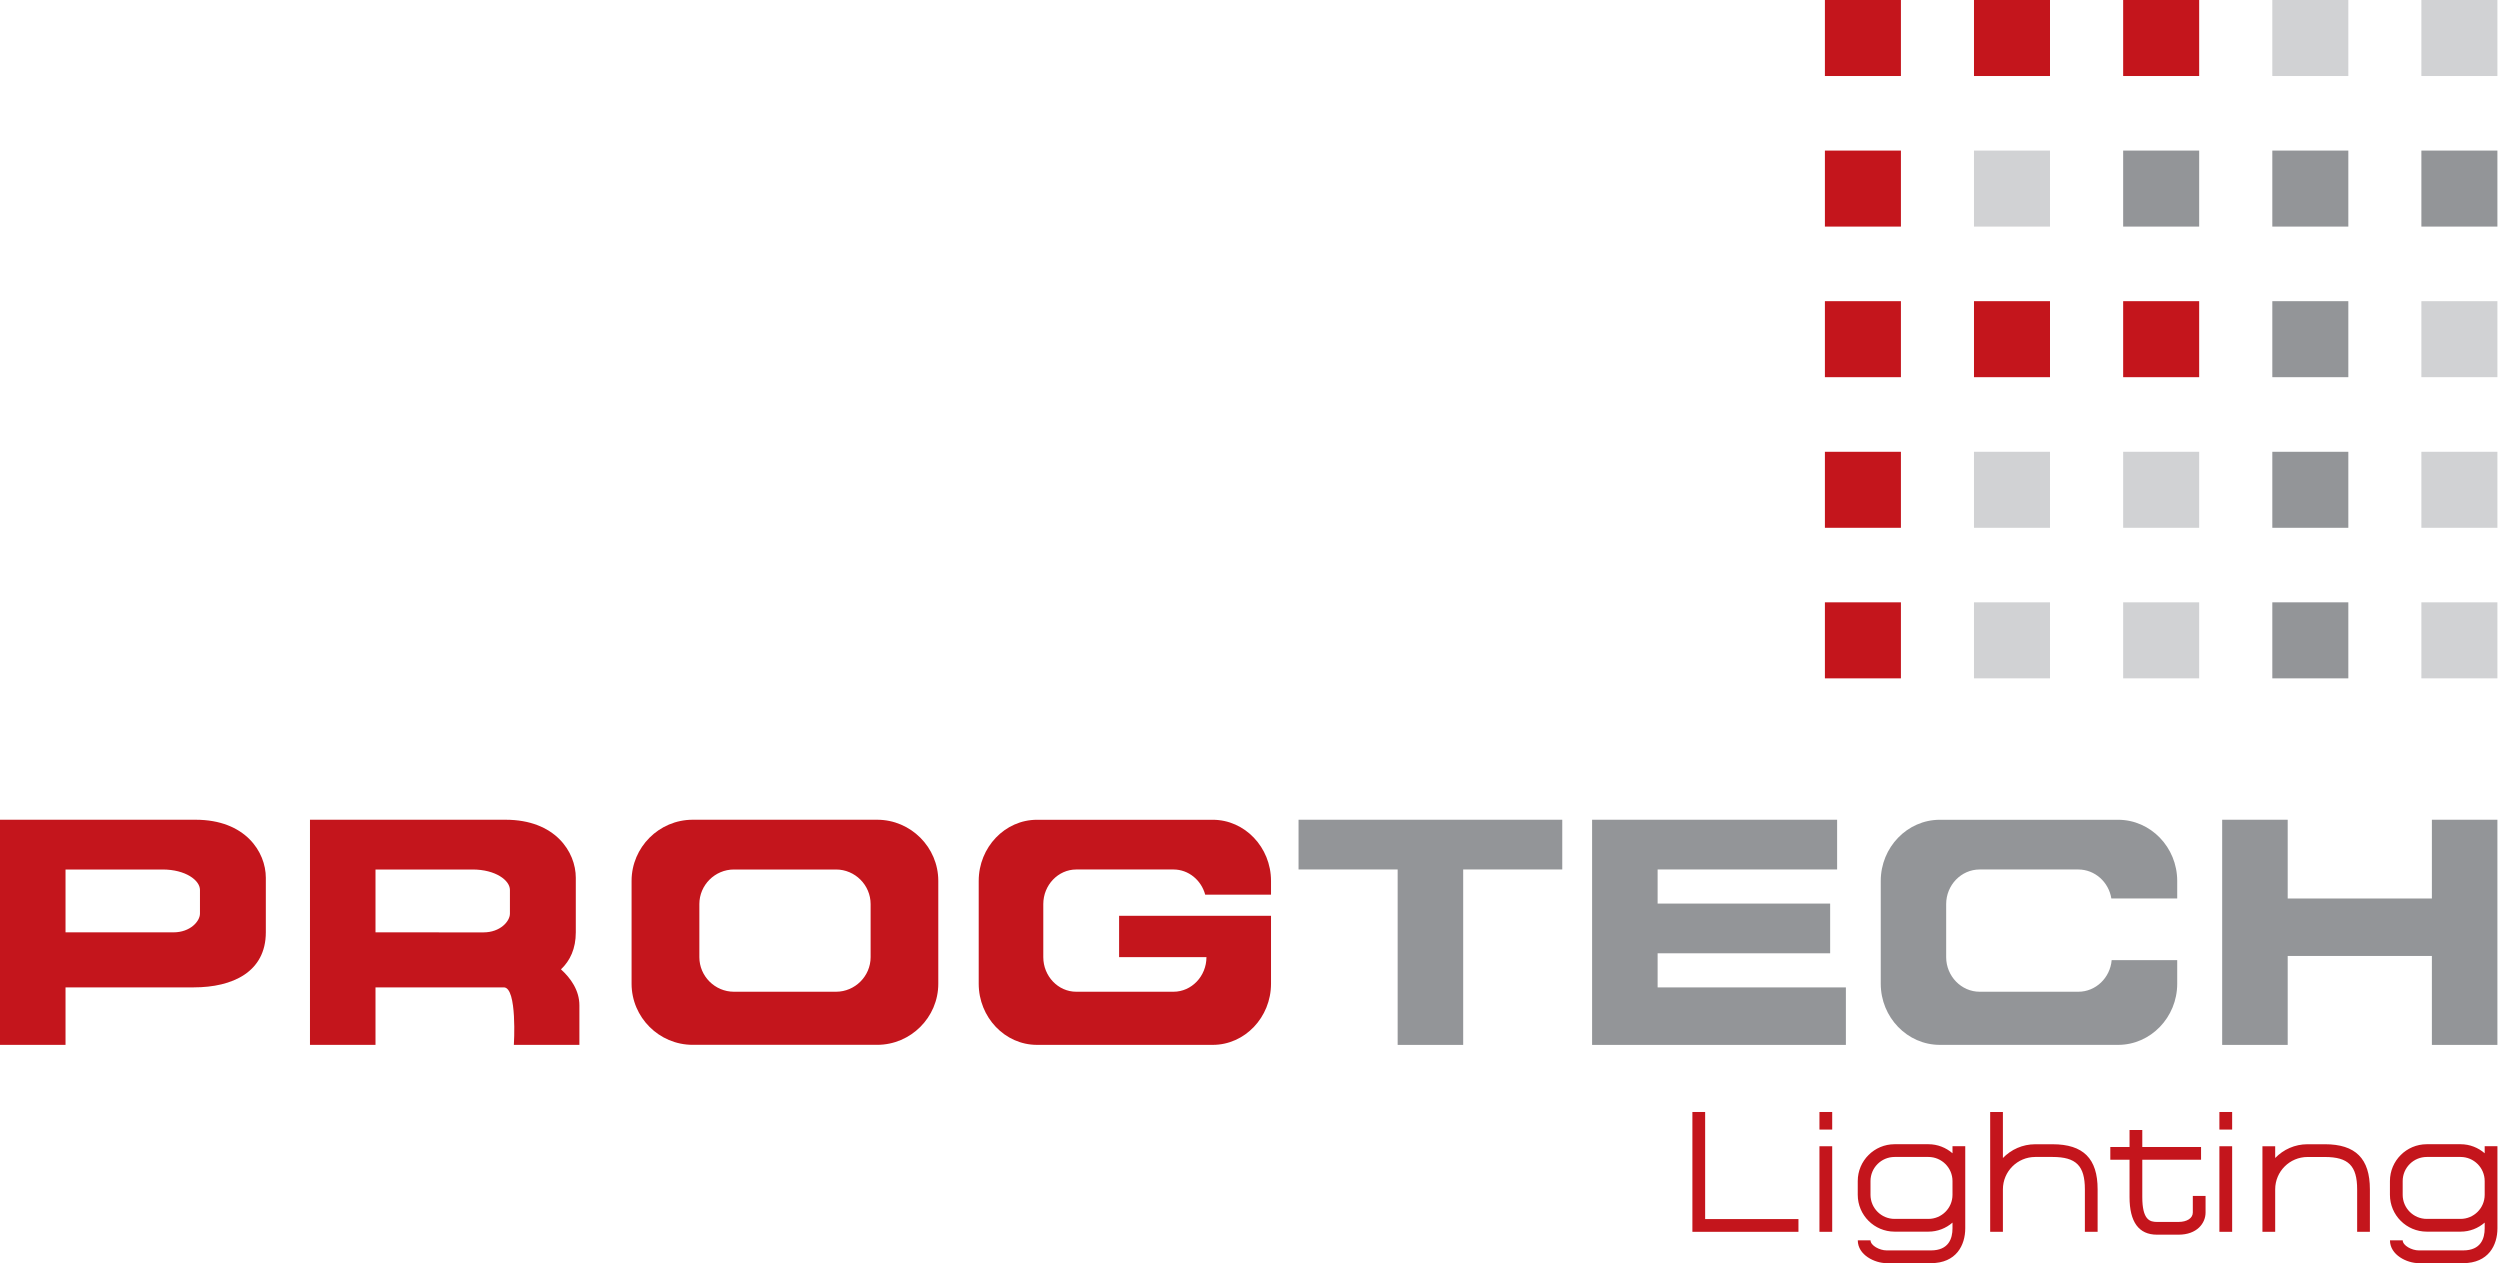 <?xml version="1.0" encoding="UTF-8"?>
<svg xmlns="http://www.w3.org/2000/svg" width="190" height="96" viewBox="0 0 190 96" fill="none">
  <path d="M144.47 0H138.693V5.777H144.47V0Z" fill="#C4151C"></path>
  <path d="M155.8 0H150.023V5.777H155.8V0Z" fill="#C4151C"></path>
  <path d="M167.137 0H161.36V5.777H167.137V0Z" fill="#C4151C"></path>
  <path d="M178.473 0H172.696V5.777H178.473V0Z" fill="#D1D2D4"></path>
  <path d="M189.803 0H184.025V5.777H189.803V0Z" fill="#D1D2D4"></path>
  <path d="M144.47 11.444H138.693V17.221H144.47V11.444Z" fill="#C4151C"></path>
  <path d="M155.8 11.444H150.023V17.221H155.8V11.444Z" fill="#D1D2D4"></path>
  <path d="M167.137 11.444H161.36V17.221H167.137V11.444Z" fill="#939598"></path>
  <path d="M178.473 11.444H172.696V17.221H178.473V11.444Z" fill="#939598"></path>
  <path d="M189.803 11.444H184.025V17.221H189.803V11.444Z" fill="#939598"></path>
  <path d="M144.47 22.889H138.693V28.666H144.47V22.889Z" fill="#C4151C"></path>
  <path d="M155.8 22.889H150.023V28.666H155.8V22.889Z" fill="#C4151C"></path>
  <path d="M167.137 22.889H161.36V28.666H167.137V22.889Z" fill="#C4151C"></path>
  <path d="M178.473 22.889H172.696V28.666H178.473V22.889Z" fill="#939598"></path>
  <path d="M189.803 22.889H184.025V28.666H189.803V22.889Z" fill="#D1D2D4"></path>
  <path d="M144.47 34.336H138.693V40.113H144.47V34.336Z" fill="#C4151C"></path>
  <path d="M155.8 34.336H150.023V40.113H155.8V34.336Z" fill="#D1D2D4"></path>
  <path d="M167.137 34.336H161.36V40.113H167.137V34.336Z" fill="#D1D2D4"></path>
  <path d="M178.473 34.336H172.696V40.113H178.473V34.336Z" fill="#939598"></path>
  <path d="M189.803 34.336H184.025V40.113H189.803V34.336Z" fill="#D1D2D4"></path>
  <path d="M144.47 45.777H138.693V51.555H144.47V45.777Z" fill="#C4151C"></path>
  <path d="M155.8 45.777H150.023V51.555H155.8V45.777Z" fill="#D1D2D4"></path>
  <path d="M167.137 45.777H161.36V51.555H167.137V45.777Z" fill="#D1D2D4"></path>
  <path d="M178.473 45.777H172.696V51.555H178.473V45.777Z" fill="#939598"></path>
  <path d="M189.803 45.777H184.025V51.555H189.803V45.777Z" fill="#D1D2D4"></path>
  <path d="M118.732 62.3H98.69V66.079H106.222V79.413H111.202V66.079H118.732V62.3Z" fill="#939598"></path>
  <path d="M125.979 75.043V72.45H139.091V68.672H125.979V66.079H139.621V62.3H120.999V79.413H140.287V75.043H125.979Z" fill="#939598"></path>
  <path d="M184.823 62.3V68.286H173.865V62.3H168.885V79.413H173.865V72.653H184.823V79.413H189.803V62.3H184.823Z" fill="#939598"></path>
  <path d="M14.865 62.3C12.379 62.3 7.816 62.3 4.98 62.3H0V79.41H4.98V75.04C6.521 75.04 12.205 75.04 14.734 75.04C17.669 75.04 20.203 73.874 20.203 70.855V66.708C20.203 64.751 18.648 62.3 14.865 62.3ZM15.197 69.437C15.197 70.007 14.471 70.858 13.184 70.858C12.119 70.858 6.818 70.858 4.98 70.858V66.082C7.097 66.082 11.089 66.082 12.355 66.082C14.113 66.082 15.197 66.911 15.197 67.631V69.437Z" fill="#C4151C"></path>
  <path d="M42.634 73.67C43.333 73.009 43.761 72.089 43.761 70.858V66.71C43.761 64.751 42.203 62.3 38.422 62.3C35.937 62.3 31.374 62.3 28.538 62.3H23.558V79.41H28.538V75.04C30.079 75.04 35.763 75.04 38.291 75.04C39.324 75.04 39.054 79.41 39.054 79.41H44.034C44.034 79.41 44.034 79.044 44.034 76.41C44.034 75.265 43.376 74.345 42.634 73.67ZM28.538 70.858V66.082C30.654 66.082 34.647 66.082 35.912 66.082C37.67 66.082 38.754 66.911 38.754 67.631V69.44C38.754 70.01 38.029 70.861 36.742 70.861C35.677 70.858 30.373 70.858 28.538 70.858Z" fill="#C4151C"></path>
  <path d="M66.665 62.3H52.646C50.09 62.3 48 64.39 48 66.946V74.762C48 77.318 50.09 79.407 52.646 79.407H66.665C69.22 79.407 71.31 77.318 71.31 74.762V66.946C71.31 64.393 69.22 62.3 66.665 62.3ZM66.167 72.745C66.167 74.189 64.981 75.372 63.539 75.372H55.779C54.334 75.372 53.151 74.187 53.151 72.745V68.709C53.151 67.264 54.337 66.082 55.779 66.082H63.539C64.984 66.082 66.167 67.267 66.167 68.709V72.745Z" fill="#C4151C"></path>
  <path d="M150.451 66.081H157.952C159.209 66.081 160.264 67.036 160.462 68.283H165.468V66.948C165.468 64.392 163.448 62.303 160.978 62.303H147.427C144.957 62.303 142.937 64.392 142.937 66.948V74.764C142.937 77.32 144.957 79.41 147.427 79.41H160.978C163.448 79.41 165.468 77.32 165.468 74.764V72.972H160.486C160.373 74.312 159.279 75.372 157.954 75.372H150.454C149.057 75.372 147.909 74.186 147.909 72.744V68.709C147.909 67.264 149.054 66.081 150.451 66.081Z" fill="#939598"></path>
  <path d="M81.797 66.081H89.188C90.331 66.081 91.299 66.894 91.596 67.997H96.597V66.948C96.597 64.392 94.604 62.303 92.169 62.303H78.811C76.376 62.303 74.382 64.392 74.382 66.948V74.764C74.382 77.32 76.376 79.41 78.811 79.41H92.169C94.604 79.41 96.597 77.32 96.597 74.764V69.6H85.051V72.744H91.69C91.69 74.189 90.563 75.372 89.185 75.372H81.794C80.416 75.372 79.29 74.186 79.29 72.744V68.709C79.292 67.264 80.419 66.081 81.797 66.081Z" fill="#C4151C"></path>
  <path d="M129.591 84.511H128.622V93.618H136.682V92.649H129.591V84.511Z" fill="#C4151C"></path>
  <path d="M139.247 87.115H138.278V93.618H139.247V87.115Z" fill="#C4151C"></path>
  <path d="M139.247 84.511H138.278V85.847H139.247V84.511Z" fill="#C4151C"></path>
  <path d="M169.643 87.115H168.674V93.618H169.643V87.115Z" fill="#C4151C"></path>
  <path d="M169.643 84.511H168.674V85.847H169.643V84.511Z" fill="#C4151C"></path>
  <path d="M148.39 87.648C147.898 87.223 147.261 86.961 146.56 86.961H143.988C142.444 86.961 141.189 88.216 141.189 89.76V90.806C141.189 92.35 142.444 93.605 143.988 93.605H146.56C147.261 93.605 147.898 93.346 148.39 92.917V93.356C148.39 94.121 148.106 95.031 146.752 95.031H143.381C142.848 95.031 142.16 94.659 142.16 94.266H141.192C141.192 95.382 142.487 96 143.381 96H146.752C148.674 96 149.359 94.635 149.359 93.356V87.113H148.39V87.648ZM146.56 92.636H143.988C142.979 92.636 142.158 91.815 142.158 90.806V89.76C142.158 88.751 142.979 87.929 143.988 87.929H146.56C147.568 87.929 148.39 88.751 148.39 89.76V90.806C148.39 91.817 147.568 92.636 146.56 92.636Z" fill="#C4151C"></path>
  <path d="M188.836 87.648C188.343 87.223 187.707 86.961 187.005 86.961H184.434C182.89 86.961 181.635 88.216 181.635 89.76V90.806C181.635 92.35 182.89 93.605 184.434 93.605H187.005C187.707 93.605 188.343 93.346 188.836 92.917V93.356C188.836 94.121 188.552 95.031 187.198 95.031H183.826C183.294 95.031 182.606 94.659 182.606 94.266H181.638C181.638 95.382 182.933 96 183.826 96H187.198C189.119 96 189.805 94.635 189.805 93.356V87.113H188.836V87.648ZM187.005 92.636H184.434C183.425 92.636 182.604 91.815 182.604 90.806V89.76C182.604 88.751 183.425 87.929 184.434 87.929H187.005C188.014 87.929 188.836 88.751 188.836 89.76V90.806C188.836 91.817 188.014 92.636 187.005 92.636Z" fill="#C4151C"></path>
  <path d="M155.992 86.963H154.68C153.714 86.963 152.845 87.364 152.221 88.009V84.511H151.253V93.615H152.221V90.388C152.221 89.031 153.324 87.929 154.68 87.929H155.992C157.784 87.929 158.451 88.595 158.451 90.388V93.615H159.419V90.388C159.422 88.052 158.33 86.963 155.992 86.963Z" fill="#C4151C"></path>
  <path d="M176.684 86.962H175.373C174.407 86.962 173.537 87.364 172.914 88.008V87.115H171.945V93.617H172.914V90.39C172.914 89.033 174.016 87.931 175.373 87.931H176.684C178.477 87.931 179.143 88.597 179.143 90.39V93.617H180.112V90.39C180.112 88.051 179.023 86.962 176.684 86.962Z" fill="#C4151C"></path>
  <path d="M166.654 92.15C166.654 92.581 166.215 92.867 165.565 92.867H163.933C163.392 92.867 162.814 92.72 162.814 90.975V88.139H167.28V87.17H162.814V85.88H161.845V87.17H160.384V88.139H161.845V90.975C161.845 92.873 162.547 93.836 163.933 93.836H165.565C166.978 93.836 167.623 92.961 167.623 92.15V90.89H166.654V92.15Z" fill="#C4151C"></path>
</svg>
